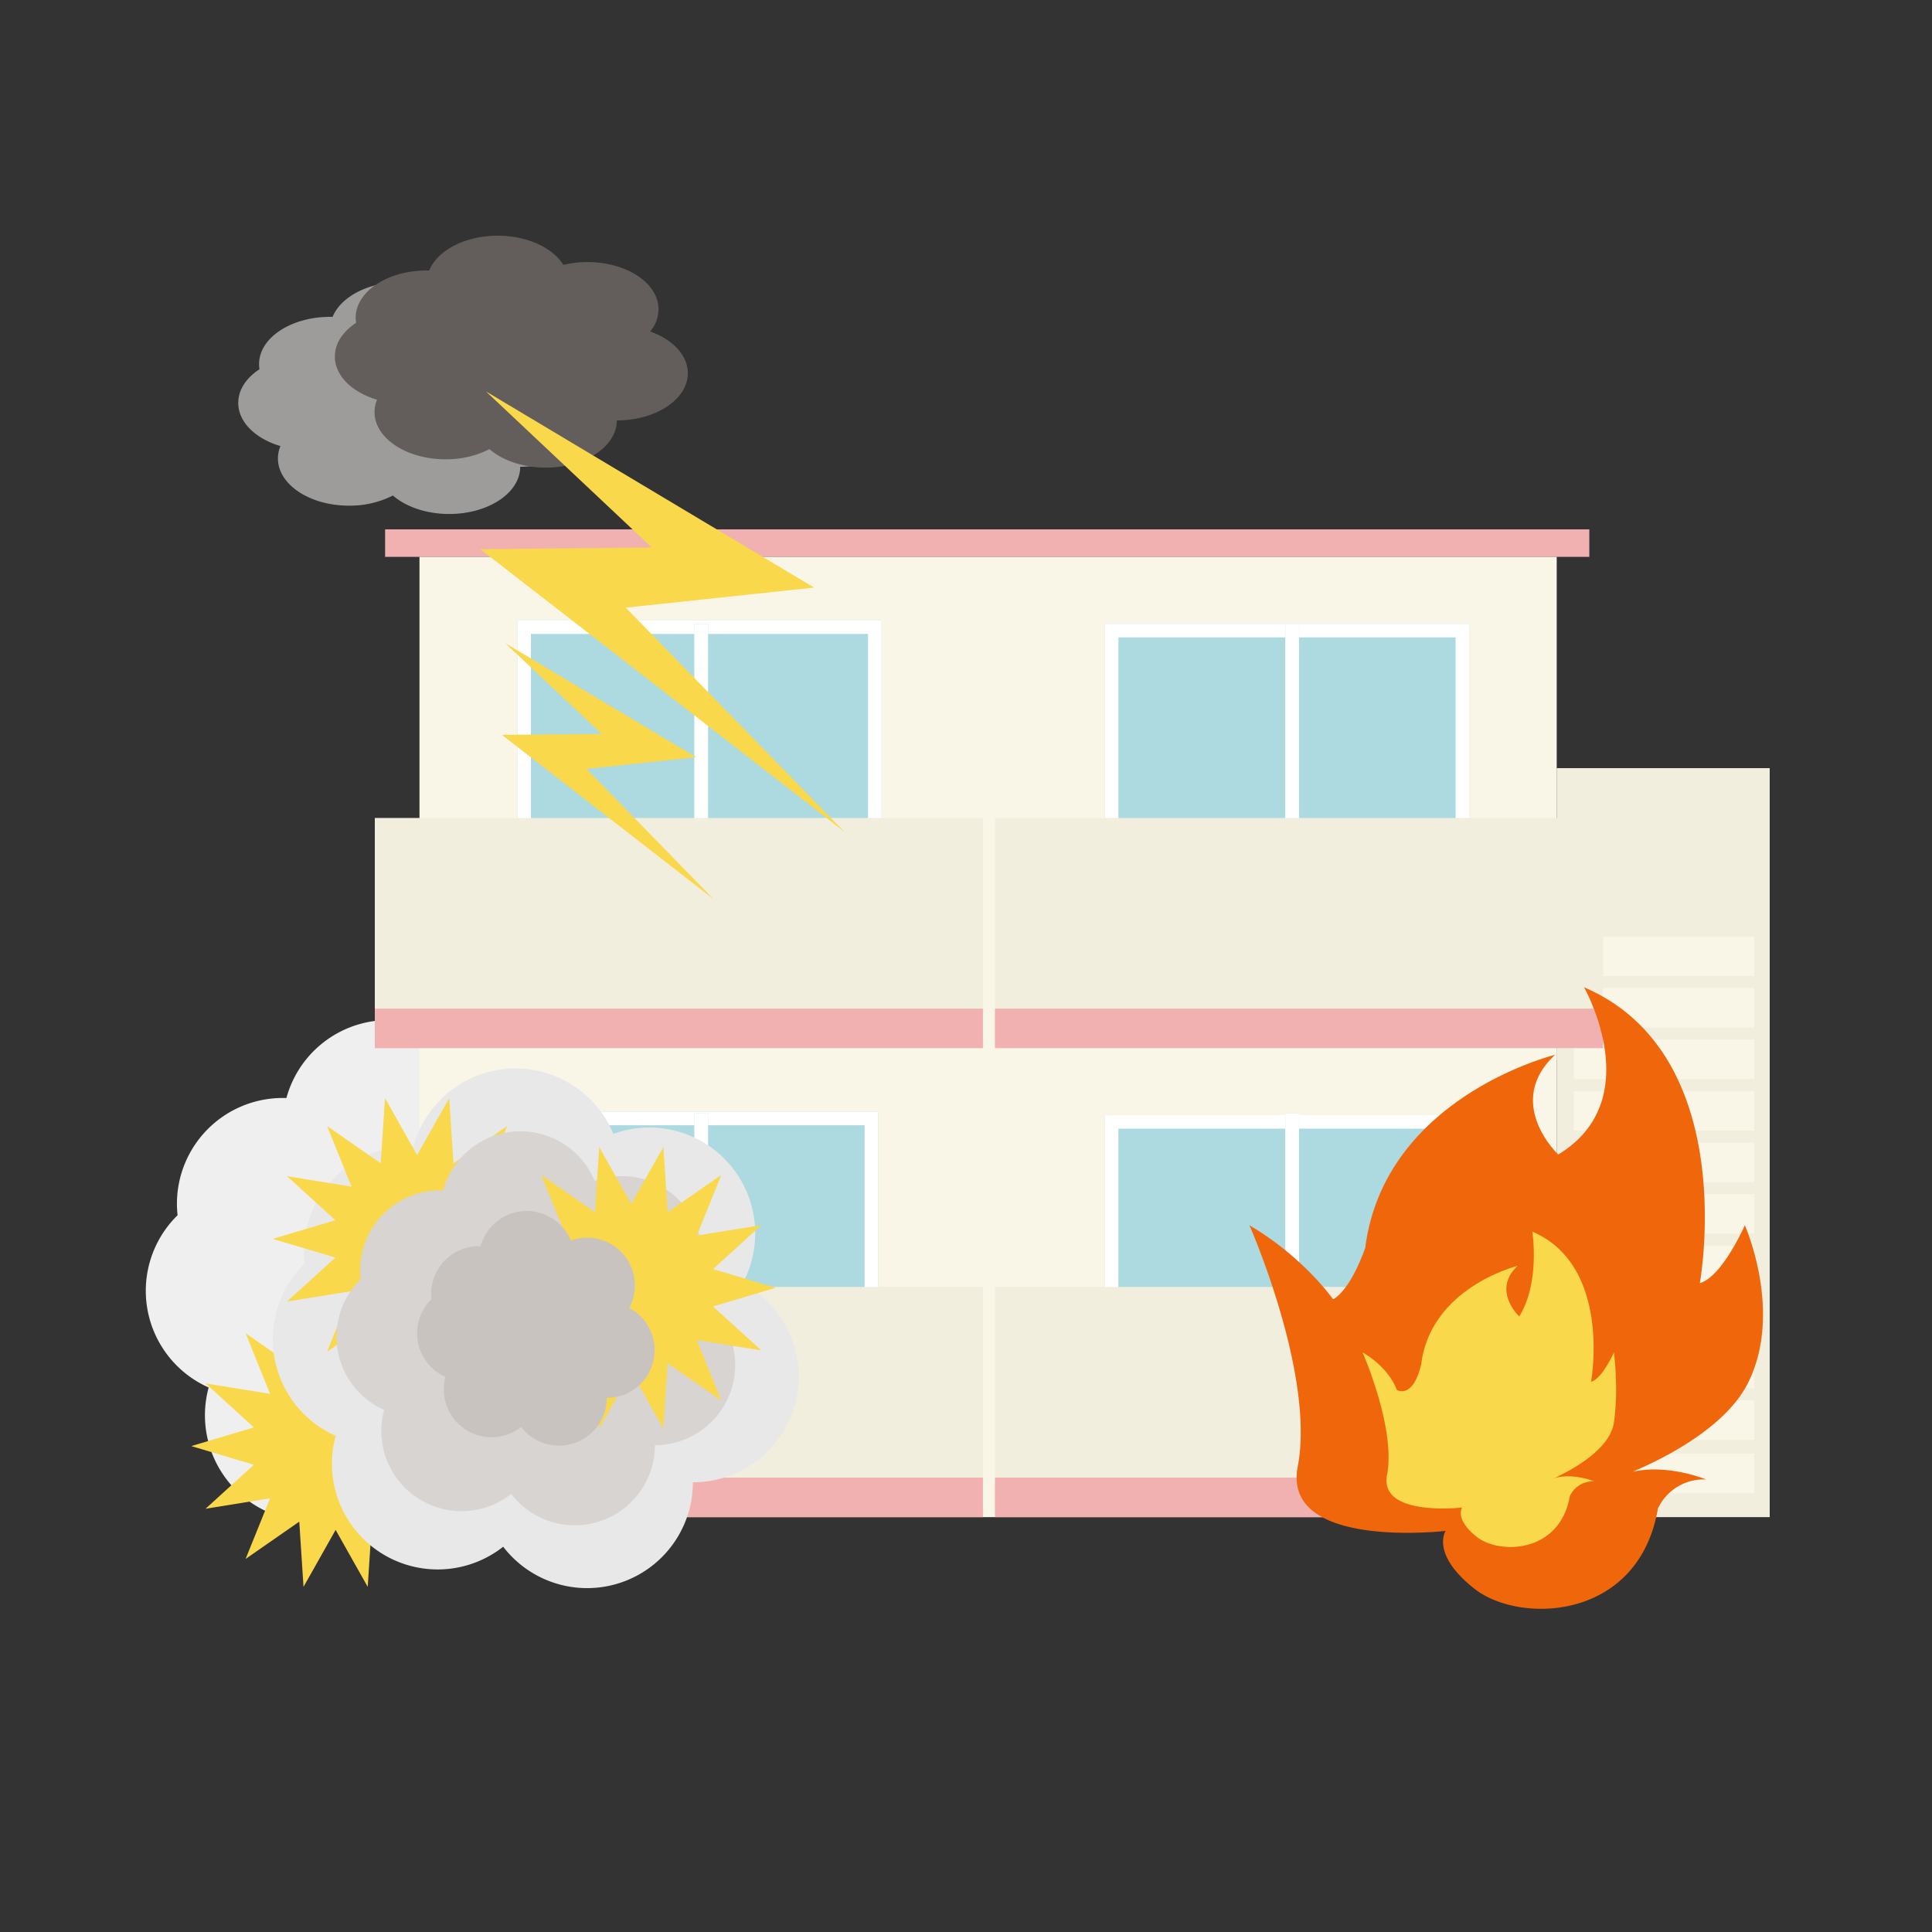 <svg id="レイヤー_1" data-name="レイヤー 1" xmlns="http://www.w3.org/2000/svg" viewBox="0 0 1000 1000"><rect x="0" y="0" width="1000" height="1000" fill="#333333" stroke="none"/><defs><style>.cls-1{fill:#efefef;}.cls-2{fill:#f2eedd;}.cls-3{fill:#f9f6e8;}.cls-4{fill:#f2b1b1;}.cls-5{fill:#add9e0;}.cls-6{fill:#fff;}.cls-7{fill:#ef670a;}.cls-8{fill:#f9d84b;}.cls-9{fill:#9e9c9b;}.cls-10{fill:#635e5b;}.cls-11{fill:#e8e8e8;}.cls-12{fill:#d8d4d2;}.cls-13{fill:#c9c3c0;}</style></defs><path class="cls-1" d="M318.69,639.13a54.78,54.78,0,0,0-67-77.27,54.76,54.76,0,0,0-103.44,6.45c-.65,0-1.29,0-1.94,0A54.76,54.76,0,0,0,91.58,623a54,54,0,0,0,.34,6A54.74,54.74,0,0,0,108,718.16a54.77,54.77,0,0,0,52.84,69.15,54.47,54.47,0,0,0,33.88-11.76,54.75,54.75,0,0,0,98.19-33.34,54.77,54.77,0,0,0,25.78-103.08Z"/><rect class="cls-2" x="805.74" y="397.59" width="110.26" height="387.67"/><rect class="cls-3" x="814.64" y="752.37" width="93.36" height="20.45"/><rect class="cls-3" x="814.64" y="724.81" width="93.36" height="20.45"/><rect class="cls-3" x="814.64" y="698.13" width="93.36" height="20.45"/><rect class="cls-3" x="814.64" y="671.46" width="93.36" height="20.45"/><rect class="cls-3" x="814.64" y="644.78" width="93.36" height="20.45"/><rect class="cls-3" x="814.64" y="618.11" width="93.36" height="20.45"/><rect class="cls-3" x="814.64" y="591.43" width="93.36" height="20.45"/><rect class="cls-3" x="814.64" y="564.76" width="93.36" height="20.45"/><rect class="cls-3" x="814.64" y="538.08" width="93.36" height="20.45"/><rect class="cls-3" x="814.64" y="511.41" width="93.36" height="20.45"/><rect class="cls-3" x="814.64" y="484.73" width="93.36" height="20.45"/><rect class="cls-4" x="199.33" y="274" width="623.3" height="14.23"/><rect class="cls-3" x="217.12" y="288.23" width="588.63" height="260.52"/><rect class="cls-5" x="267.8" y="321.13" width="188.5" height="140.49"/><path class="cls-6" d="M449.3,328.13V454.61H274.8V328.13H449.3m7-7H267.8V461.61H456.3V321.13Z"/><rect class="cls-5" x="571.89" y="322.9" width="188.5" height="140.49"/><path class="cls-6" d="M753.4,329.9V456.39H578.89V329.9H753.4m7-7H571.89V463.39H760.4V322.9Z"/><rect class="cls-3" x="217.12" y="542.53" width="588.63" height="242.74"/><rect class="cls-5" x="266.02" y="575.43" width="188.5" height="140.49"/><path class="cls-6" d="M447.52,582.43V708.91H273V582.43h174.5m7-7H266V715.91h188.5V575.43Z"/><rect class="cls-5" x="571.89" y="577.2" width="188.5" height="140.49"/><path class="cls-6" d="M753.4,584.2V710.69H578.89V584.2H753.4m7-7H571.89V717.69H760.4V577.2Z"/><rect class="cls-5" x="359.38" y="322.9" width="7.11" height="134.26"/><polygon class="cls-6" points="366.5 322.9 359.38 322.9 359.38 457.17 366.5 457.17 366.5 322.9 366.5 322.9"/><rect class="cls-5" x="665.26" y="322.9" width="7.11" height="134.26"/><polygon class="cls-6" points="672.37 322.9 665.26 322.9 665.26 457.17 672.37 457.17 672.37 322.9 672.37 322.9"/><rect class="cls-5" x="359.38" y="576.32" width="7.11" height="134.26"/><polygon class="cls-6" points="366.5 576.32 359.38 576.32 359.38 710.58 366.5 710.58 366.5 576.32 366.5 576.32"/><rect class="cls-5" x="665.26" y="576.32" width="7.11" height="134.26"/><polygon class="cls-6" points="672.37 576.32 665.26 576.32 665.26 710.58 672.37 710.58 672.37 576.32 672.37 576.32"/><rect class="cls-2" x="194" y="423.38" width="314.76" height="118.26"/><rect class="cls-2" x="514.99" y="423.38" width="314.76" height="118.26"/><rect class="cls-2" x="194" y="666.12" width="314.76" height="118.26"/><rect class="cls-2" x="514.99" y="666.12" width="314.76" height="118.26"/><rect class="cls-4" x="194" y="522.08" width="314.76" height="20.45"/><rect class="cls-4" x="514.99" y="522.08" width="314.76" height="20.45"/><rect class="cls-4" x="194" y="764.82" width="314.76" height="20.45"/><rect class="cls-4" x="514.99" y="764.82" width="314.76" height="20.45"/><path class="cls-7" d="M748.24,792.39s-7.92,12,15,30c23.31,18.32,84.92,16.65,94.91-41.62a26.21,26.21,0,0,1,25-15s-28.31-11.66-48.29,0c0,0,54.14-18.36,69.93-50,18.32-36.63-1.66-81.59-1.66-81.59s-11.66,26.64-23.31,30c0,0,21.64-118.21-59.95-153.18,0,0,33.31,58.28-13.32,86.58,0,0-28.3-26.64-1.66-51.61,0,0-88.25,21.64-98.24,99.9C698.29,669.18,690,672.51,690,672.51s-15-21.65-43.29-38.3c0,0,34.12,77.35,25,124.88C663.32,802.38,748.24,792.39,748.24,792.39Z"/><path class="cls-8" d="M756.77,780.28s-4,6.07,7.61,15.21c11.83,9.29,43.09,8.45,48.16-21.13a13.3,13.3,0,0,1,12.68-7.6s-14.37-5.92-24.51,0c0,0,32.11-12.68,34.65-30.42s0-36.34,0-36.34-5.92,13.52-11.83,15.21c0,0,11-60-30.42-77.74,0,0,4.22,26.2-6.76,43.94,0,0-14.37-13.52-.85-26.19,0,0-44.78,11-49.85,50.7C731.42,724.51,723,719.44,723,719.44s-3.38-11-17.74-19.44c0,0,17.31,39.25,12.67,63.38C713.68,785.35,756.77,780.28,756.77,780.28Z"/><path class="cls-9" d="M286.54,195.58a18.29,18.29,0,0,0,4.32-11.5c0-13.49-16.46-24.43-36.76-24.43a53.46,53.46,0,0,0-12.5,1.46c-5.52-8.87-18.65-15.11-34-15.11-16.94,0-31.19,7.62-35.45,18l-1.3,0c-20.3,0-36.76,10.94-36.76,24.44a15.87,15.87,0,0,0,.23,2.67c-6.81,4.43-11,10.61-11,17.44,0,10,9,18.53,21.83,22.33a17,17,0,0,0-1.29,6.42c0,13.49,16.46,24.43,36.76,24.43a49.26,49.26,0,0,0,22.74-5.25c6.72,5.81,17.27,9.56,29.14,9.56,20.3,0,36.76-10.94,36.76-24.43,20.3,0,36.75-10.94,36.75-24.43C306,207.8,298.11,199.69,286.54,195.58Z"/><path class="cls-10" d="M336.54,171.58a18.29,18.29,0,0,0,4.32-11.5c0-13.49-16.46-24.43-36.76-24.43a53.46,53.46,0,0,0-12.5,1.46c-5.52-8.87-18.65-15.11-34-15.11-16.94,0-31.19,7.62-35.45,18l-1.3,0c-20.3,0-36.76,10.94-36.76,24.44a15.87,15.87,0,0,0,.23,2.67c-6.81,4.43-11,10.61-11,17.44,0,10,9,18.53,21.83,22.33a17,17,0,0,0-1.29,6.42c0,13.49,16.46,24.43,36.76,24.43a49.26,49.26,0,0,0,22.74-5.25c6.72,5.81,17.27,9.56,29.14,9.56,20.3,0,36.76-10.94,36.76-24.43,20.3,0,36.75-10.94,36.75-24.43C356,183.8,348.11,175.69,336.54,171.58Z"/><polygon class="cls-8" points="251.53 202.6 421.4 304.13 323.87 314.51 437.08 430.58 248.61 284.25 337.35 283.38 251.53 202.6"/><polygon class="cls-8" points="261.51 332.9 360.31 391.94 303.58 397.98 369.43 465.48 259.82 380.38 311.43 379.88 261.51 332.9"/><polygon class="cls-8" points="248.43 748.49 216.02 758.16 241.04 780.92 207.64 775.53 220.31 806.9 192.53 787.6 190.33 821.35 173.72 791.87 157.1 821.35 154.9 787.6 127.12 806.9 139.79 775.53 106.39 780.92 131.41 758.16 99 748.49 131.41 738.82 106.39 716.06 139.79 721.45 127.13 690.08 154.9 709.39 157.1 675.64 173.72 705.11 190.33 675.64 192.53 709.39 220.31 690.08 207.64 721.45 241.04 716.06 216.02 738.82 248.43 748.49"/><path class="cls-11" d="M384.46,664.16a54.78,54.78,0,0,0-67-77.27,54.76,54.76,0,0,0-103.44,6.45c-.65,0-1.29-.05-1.94-.05a54.76,54.76,0,0,0-54.76,54.76,56.55,56.55,0,0,0,.33,6,54.74,54.74,0,0,0,16.09,89.14,54.74,54.74,0,0,0,86.71,57.39,54.75,54.75,0,0,0,98.19-33.34,54.76,54.76,0,0,0,25.78-103.08Z"/><polygon class="cls-8" points="290.6 641.24 258.19 650.91 283.21 673.68 249.82 668.28 262.48 699.65 234.71 680.35 232.51 714.1 215.89 684.63 199.28 714.1 197.07 680.35 169.3 699.65 181.97 668.28 148.57 673.67 173.59 650.91 141.18 641.24 173.59 631.57 148.57 608.81 181.97 614.2 169.3 582.84 197.07 602.14 199.28 568.39 215.89 597.86 232.51 568.39 234.71 602.14 262.48 582.84 249.82 614.2 283.21 608.81 258.19 631.57 290.6 641.24"/><path class="cls-12" d="M358.55,669.81a41.53,41.53,0,0,0-50.76-58.58,41.52,41.52,0,0,0-78.42,4.89l-1.47,0a41.5,41.5,0,0,0-41.51,41.51,42.44,42.44,0,0,0,.25,4.54,41.51,41.51,0,0,0,12.19,67.58,41.51,41.51,0,0,0,65.74,43.51A41.51,41.51,0,0,0,339,748a41.51,41.51,0,0,0,19.54-78.14Z"/><polygon class="cls-8" points="401.47 666.55 369.06 676.22 394.08 698.98 360.68 693.59 373.35 724.96 345.57 705.65 343.37 739.4 326.75 709.93 310.14 739.4 307.94 705.65 280.16 724.96 292.83 693.59 259.43 698.98 284.45 676.22 252.04 666.55 284.45 656.88 259.43 634.12 292.83 639.51 280.16 608.14 307.94 627.45 310.14 593.7 326.75 623.17 343.37 593.7 345.57 627.45 373.35 608.14 360.68 639.51 394.08 634.12 369.06 656.88 401.47 666.55"/><path class="cls-13" d="M325.72,677a24.74,24.74,0,0,0-30.24-34.9A24.73,24.73,0,0,0,248.77,645l-.88,0a24.73,24.73,0,0,0-24.73,24.72,26.85,26.85,0,0,0,.15,2.71,24.73,24.73,0,0,0,7.27,40.26,24.72,24.72,0,0,0,39.16,25.91,24.73,24.73,0,0,0,44.34-15.06A24.72,24.72,0,0,0,325.72,677Z"/></svg>